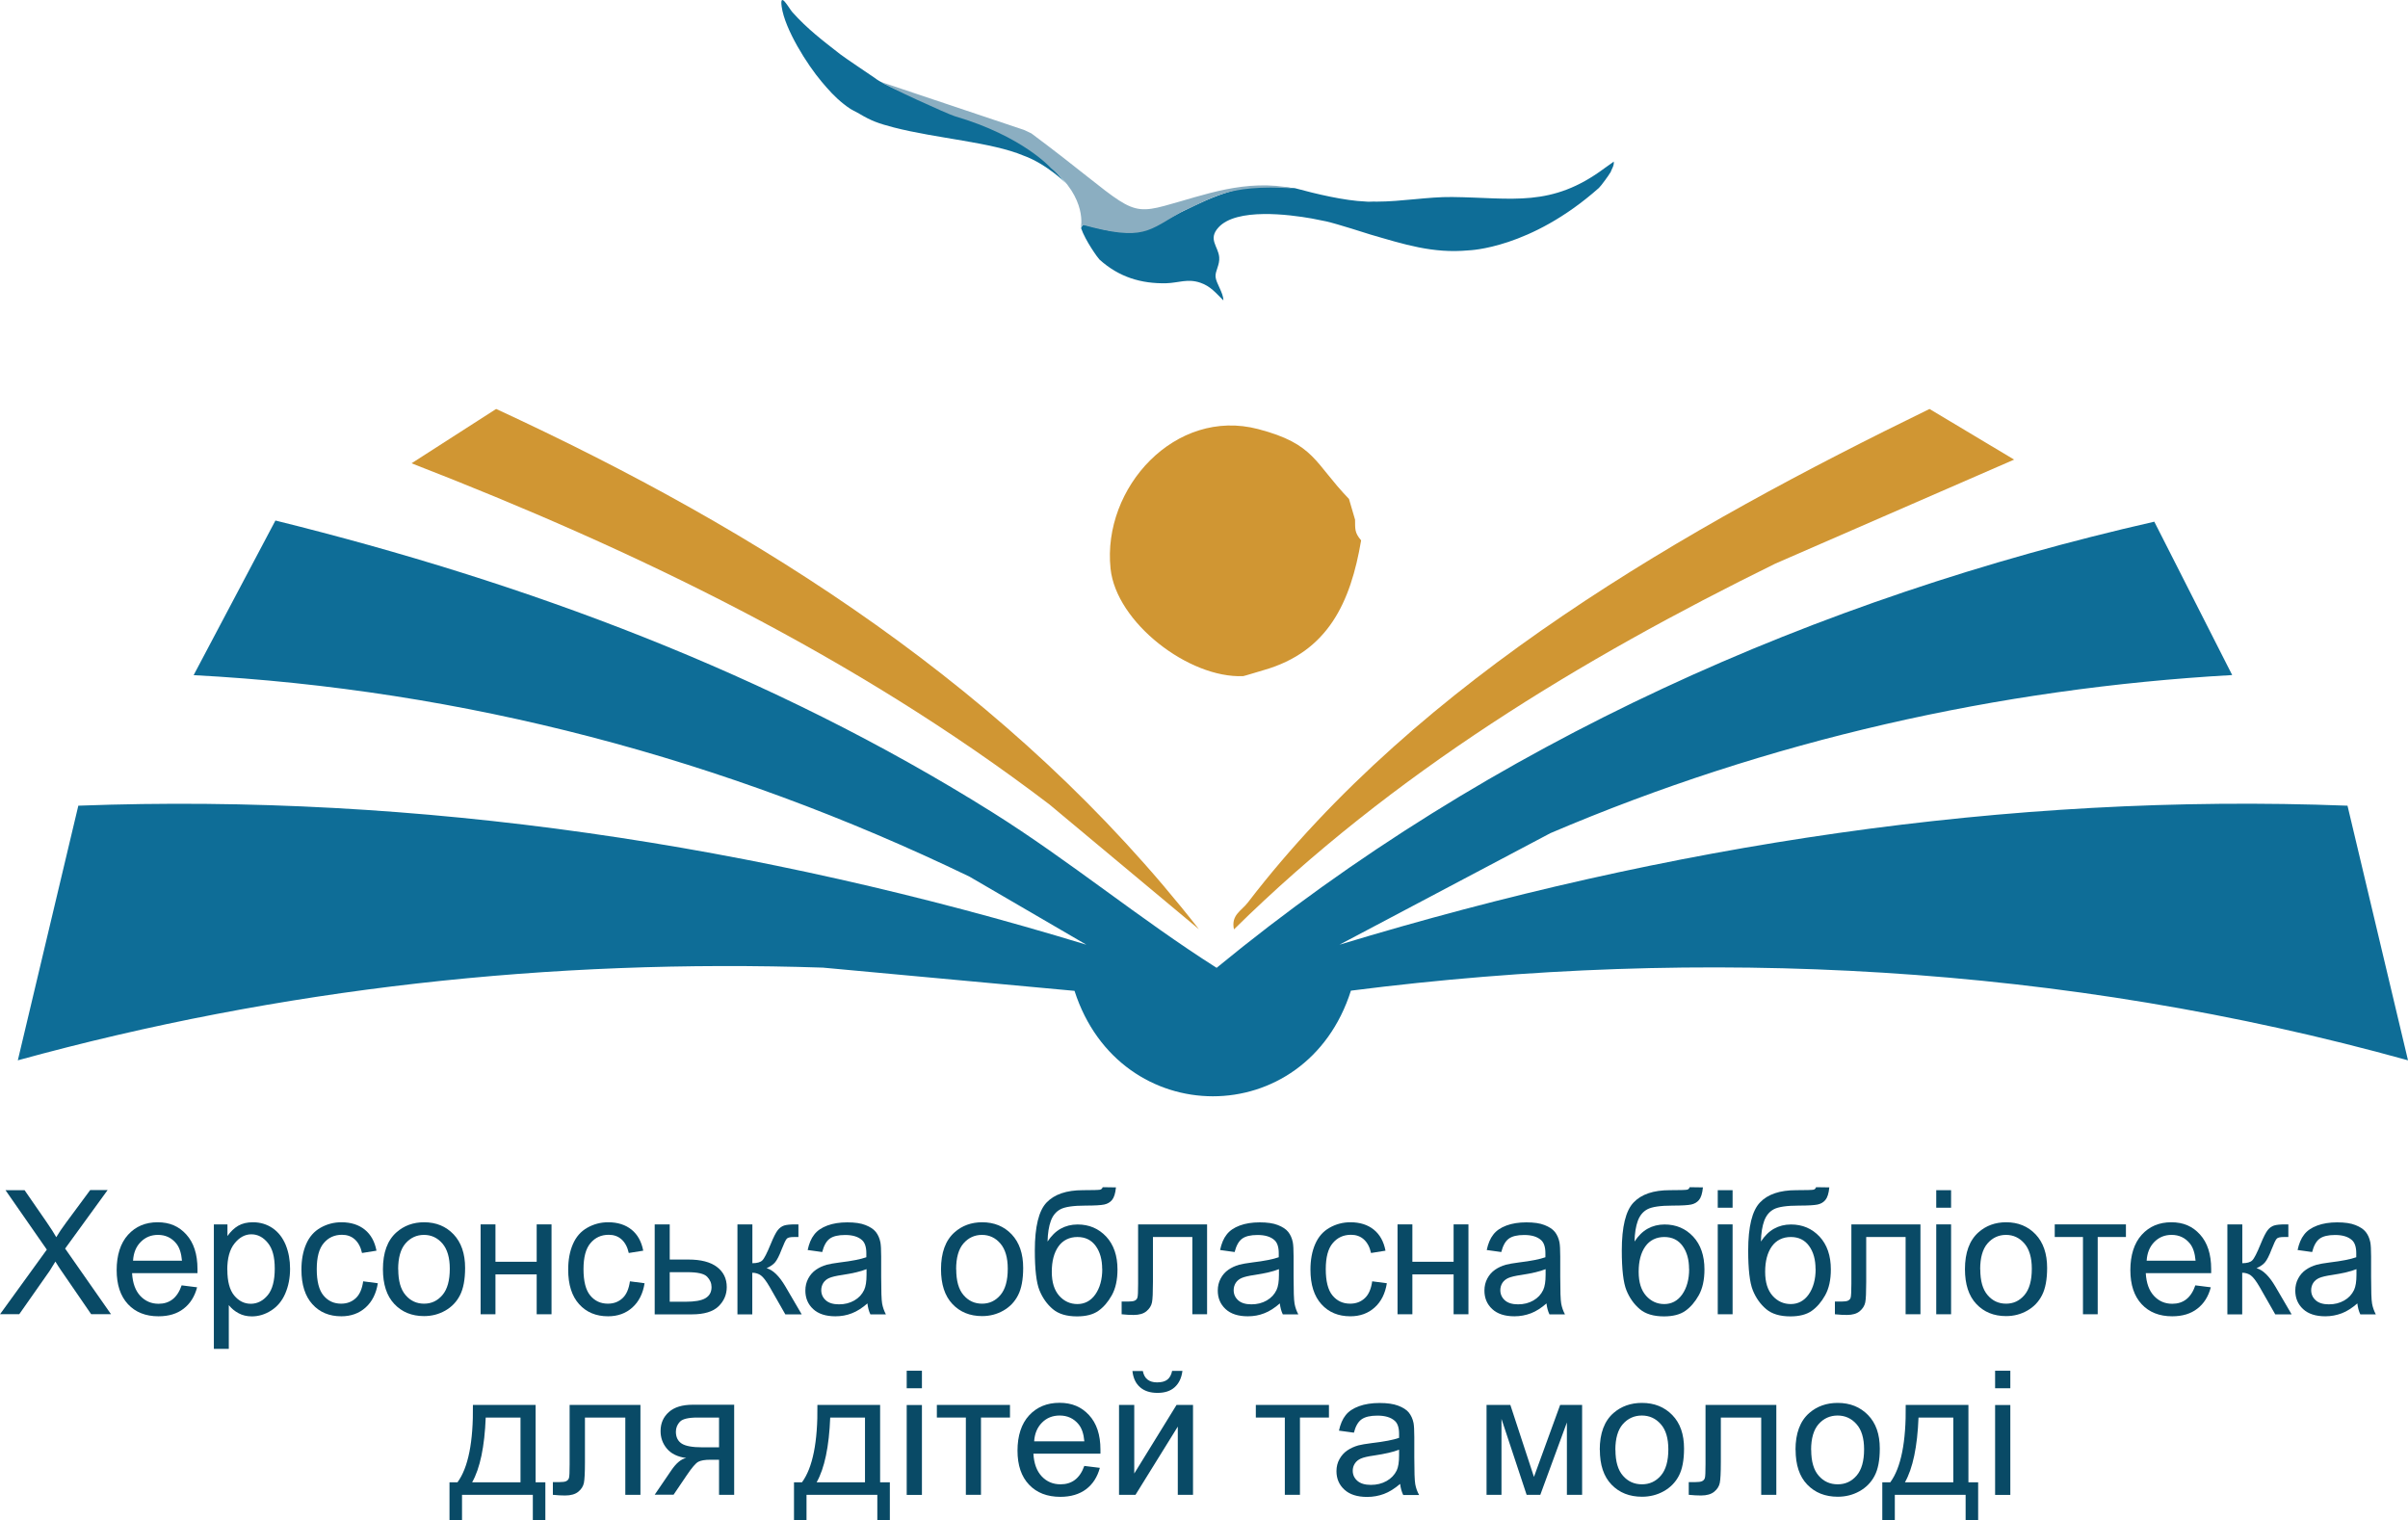 <?xml version="1.0" encoding="UTF-8"?>
<svg id="Layer_2" data-name="Layer 2" xmlns="http://www.w3.org/2000/svg" viewBox="0 0 249.96 157.81">
  <defs>
    <style>
      .cls-1 {
        fill: #d09633;
      }

      .cls-2 {
        fill: #094a66;
      }

      .cls-3 {
        fill: #8baec1;
      }

      .cls-4 {
        fill: #0e6d97;
      }
    </style>
  </defs>
  <g id="Layer_1-2" data-name="Layer 1">
    <g>
      <g>
        <path class="cls-2" d="M49.1,145.83h6.5v8.03h1.01v3.95h-1.3v-2.65h-7.35v2.65h-1.3v-3.95h.83c1.11-1.51,1.65-4.19,1.6-8.03ZM50.42,147.14c-.12,3.03-.59,5.27-1.41,6.72h5.02v-6.72h-3.61Z"/>
        <path class="cls-2" d="M59.13,145.83h7.35v9.33h-1.57v-8.02h-4.19v4.65c0,1.08-.04,1.8-.11,2.14s-.26.65-.58.91-.77.39-1.37.39c-.37,0-.79-.02-1.27-.07v-1.32h.69c.33,0,.56-.03.7-.1s.23-.17.28-.32.07-.62.07-1.43v-6.15Z"/>
        <path class="cls-2" d="M76.21,145.83v9.33h-1.57v-3.64h-.91c-.56,0-.97.07-1.24.21-.27.14-.67.61-1.19,1.38l-1.38,2.04h-1.96l1.71-2.51c.52-.77,1.04-1.2,1.56-1.3-.9-.12-1.57-.45-2.01-.98s-.65-1.13-.65-1.82c0-.81.29-1.46.86-1.97s1.4-.76,2.48-.76h4.32ZM74.64,147.14h-2.25c-.94,0-1.55.15-1.82.44s-.41.64-.41,1.03c0,.56.2.97.6,1.23s1.11.39,2.13.39h1.75v-3.08Z"/>
        <path class="cls-2" d="M84.86,145.83h6.5v8.03h1.01v3.95h-1.3v-2.65h-7.35v2.65h-1.3v-3.95h.83c1.11-1.51,1.65-4.19,1.6-8.03ZM86.18,147.14c-.12,3.03-.59,5.27-1.41,6.72h5.02v-6.72h-3.61Z"/>
        <path class="cls-2" d="M94.12,144.1v-1.82h1.58v1.82h-1.58ZM94.12,155.17v-9.33h1.58v9.33h-1.58Z"/>
        <path class="cls-2" d="M97.26,145.83h7.58v1.31h-3.01v8.02h-1.57v-8.02h-3.01v-1.31Z"/>
        <path class="cls-2" d="M112.54,152.16l1.63.2c-.26.96-.74,1.7-1.43,2.22s-1.59.79-2.67.79c-1.37,0-2.45-.42-3.25-1.26-.8-.84-1.2-2.02-1.2-3.54s.4-2.79,1.21-3.66,1.86-1.3,3.15-1.3,2.27.42,3.06,1.27,1.19,2.04,1.19,3.59c0,.09,0,.23,0,.42h-6.96c.06,1.03.35,1.81.87,2.36s1.17.82,1.95.82c.58,0,1.08-.15,1.49-.46s.74-.79.98-1.46ZM107.35,149.61h5.21c-.07-.79-.27-1.37-.6-1.77-.5-.61-1.16-.91-1.96-.91-.73,0-1.34.24-1.83.73s-.77,1.14-.82,1.95Z"/>
        <path class="cls-2" d="M116.16,145.83h1.58v7.12l4.39-7.12h1.71v9.33h-1.58v-7.08l-4.39,7.08h-1.71v-9.33ZM121.66,142.3h1.08c-.09.73-.36,1.29-.8,1.69s-1.04.59-1.79.59-1.35-.19-1.8-.58c-.45-.39-.72-.95-.8-1.69h1.08c.08.4.24.7.49.89s.57.29.98.29c.47,0,.83-.09,1.08-.29.24-.19.41-.49.49-.9Z"/>
        <path class="cls-2" d="M130.37,145.83h7.58v1.31h-3.01v8.02h-1.57v-8.02h-3.01v-1.31Z"/>
        <path class="cls-2" d="M145.35,154.02c-.59.5-1.15.85-1.69,1.05s-1.12.31-1.74.31c-1.03,0-1.81-.25-2.36-.75-.55-.5-.83-1.14-.83-1.92,0-.46.1-.88.31-1.25.21-.38.48-.68.82-.91s.72-.4,1.14-.52c.31-.08.78-.16,1.41-.24,1.28-.15,2.22-.33,2.82-.54,0-.22,0-.35,0-.41,0-.64-.15-1.1-.45-1.36-.4-.36-1-.54-1.8-.54-.74,0-1.29.13-1.65.39s-.62.72-.79,1.38l-1.55-.21c.14-.66.37-1.2.69-1.6.32-.41.79-.72,1.4-.94.61-.22,1.32-.33,2.12-.33s1.44.09,1.94.28.86.42,1.1.71c.23.29.4.64.49,1.08.05.27.08.76.08,1.46v2.11c0,1.47.03,2.4.1,2.79.07.39.2.76.4,1.12h-1.65c-.16-.33-.27-.71-.32-1.15ZM145.22,150.48c-.57.23-1.44.43-2.58.6-.65.09-1.11.2-1.38.32-.27.12-.48.29-.62.51-.15.23-.22.48-.22.75,0,.42.16.77.48,1.05s.79.42,1.4.42,1.15-.13,1.63-.4.82-.63,1.05-1.09c.17-.36.25-.88.25-1.58v-.58Z"/>
        <path class="cls-2" d="M154.32,145.83h2.46l2.45,7.47,2.72-7.47h2.28v9.33h-1.58v-7.51l-2.76,7.51h-1.42l-2.61-7.88v7.88h-1.55v-9.33Z"/>
        <path class="cls-2" d="M166.06,150.5c0-1.73.48-3.01,1.44-3.84.8-.69,1.78-1.04,2.94-1.04,1.28,0,2.33.42,3.15,1.26s1.22,2,1.22,3.48c0,1.2-.18,2.15-.54,2.83-.36.69-.89,1.22-1.57,1.6s-1.44.57-2.25.57c-1.31,0-2.36-.42-3.17-1.26-.81-.84-1.21-2.04-1.21-3.62ZM167.69,150.5c0,1.2.26,2.09.78,2.68.52.6,1.18.89,1.97.89s1.44-.3,1.96-.9.78-1.51.78-2.73c0-1.15-.26-2.03-.79-2.62-.52-.59-1.18-.89-1.96-.89s-1.45.3-1.97.89-.78,1.49-.78,2.68Z"/>
        <path class="cls-2" d="M177.04,145.83h7.35v9.33h-1.57v-8.02h-4.19v4.65c0,1.08-.04,1.8-.11,2.14s-.26.65-.58.91-.77.39-1.37.39c-.37,0-.79-.02-1.27-.07v-1.32h.69c.33,0,.56-.03.7-.1s.23-.17.28-.32.07-.62.07-1.43v-6.15Z"/>
        <path class="cls-2" d="M186.38,150.5c0-1.73.48-3.01,1.44-3.84.8-.69,1.78-1.04,2.94-1.04,1.28,0,2.33.42,3.15,1.26s1.22,2,1.22,3.48c0,1.2-.18,2.15-.54,2.83-.36.69-.89,1.22-1.57,1.6s-1.44.57-2.25.57c-1.31,0-2.36-.42-3.17-1.26-.81-.84-1.21-2.04-1.21-3.62ZM188.01,150.5c0,1.2.26,2.09.78,2.68.52.6,1.18.89,1.97.89s1.44-.3,1.96-.9.78-1.51.78-2.73c0-1.15-.26-2.03-.79-2.62-.52-.59-1.18-.89-1.96-.89s-1.45.3-1.97.89-.78,1.49-.78,2.68Z"/>
        <path class="cls-2" d="M197.83,145.83h6.5v8.03h1.01v3.95h-1.3v-2.65h-7.35v2.65h-1.3v-3.95h.83c1.11-1.51,1.65-4.19,1.6-8.03ZM199.15,147.14c-.12,3.03-.59,5.27-1.41,6.72h5.02v-6.72h-3.61Z"/>
        <path class="cls-2" d="M207.1,144.1v-1.82h1.58v1.82h-1.58ZM207.1,155.17v-9.33h1.58v9.33h-1.58Z"/>
      </g>
      <g>
        <path class="cls-2" d="M0,136.42l4.86-6.71-4.29-6.17h1.98l2.28,3.3c.47.69.81,1.21,1.01,1.58.28-.47.61-.96.99-1.47l2.53-3.42h1.81l-4.41,6.07,4.76,6.81h-2.06l-3.16-4.6c-.18-.26-.36-.55-.55-.86-.28.47-.48.79-.6.97l-3.15,4.49H0Z"/>
        <path class="cls-2" d="M18.87,133.42l1.59.2c-.25.96-.72,1.7-1.4,2.22-.68.53-1.55.79-2.61.79-1.33,0-2.39-.42-3.17-1.26-.78-.84-1.17-2.02-1.17-3.54s.39-2.79,1.18-3.66,1.81-1.3,3.07-1.3,2.21.42,2.98,1.27,1.16,2.04,1.16,3.59c0,.09,0,.23,0,.42h-6.79c.06,1.03.34,1.81.85,2.36.51.54,1.14.82,1.9.82.57,0,1.05-.15,1.45-.46s.72-.79.95-1.46ZM13.81,130.86h5.08c-.07-.79-.26-1.37-.58-1.77-.49-.61-1.13-.91-1.91-.91-.71,0-1.3.24-1.79.73s-.75,1.14-.8,1.95Z"/>
        <path class="cls-2" d="M22.2,140v-12.91h1.41v1.21c.33-.47.71-.83,1.12-1.07.42-.24.92-.36,1.52-.36.78,0,1.46.21,2.06.62.59.41,1.04.99,1.35,1.74.3.75.45,1.57.45,2.46,0,.96-.17,1.82-.5,2.58-.33.77-.82,1.35-1.46,1.76-.64.41-1.31.61-2.01.61-.51,0-.98-.11-1.38-.33-.41-.22-.74-.5-1.01-.84v4.54h-1.54ZM23.6,131.81c0,1.2.24,2.09.71,2.66.47.57,1.05.86,1.72.86s1.27-.3,1.76-.89c.49-.59.73-1.52.73-2.76s-.24-2.08-.72-2.67-1.05-.89-1.71-.89-1.24.32-1.74.94c-.51.63-.76,1.55-.76,2.75Z"/>
        <path class="cls-2" d="M37.7,133l1.52.2c-.17,1.07-.59,1.91-1.27,2.52-.68.61-1.52.91-2.52.91-1.25,0-2.25-.42-3-1.25-.76-.84-1.14-2.03-1.14-3.59,0-1.01.16-1.89.49-2.65.33-.76.82-1.32,1.49-1.7.67-.38,1.39-.57,2.17-.57.99,0,1.8.26,2.43.77.63.51,1.03,1.24,1.21,2.18l-1.5.24c-.14-.63-.4-1.1-.76-1.42s-.8-.47-1.32-.47c-.78,0-1.41.29-1.89.86-.49.57-.73,1.47-.73,2.71s.23,2.17.7,2.73c.47.57,1.08.85,1.83.85.61,0,1.11-.19,1.52-.57s.66-.97.77-1.76Z"/>
        <path class="cls-2" d="M39.75,131.75c0-1.73.47-3.01,1.41-3.84.78-.69,1.74-1.04,2.86-1.04,1.25,0,2.27.42,3.07,1.26.79.84,1.19,2,1.19,3.48,0,1.2-.18,2.15-.53,2.83-.35.69-.86,1.22-1.53,1.6s-1.4.57-2.2.57c-1.27,0-2.3-.42-3.09-1.26-.79-.84-1.18-2.04-1.18-3.62ZM41.34,131.75c0,1.2.25,2.09.76,2.68.51.6,1.15.89,1.92.89s1.4-.3,1.91-.9.76-1.51.76-2.73c0-1.15-.26-2.03-.77-2.62-.51-.59-1.15-.89-1.91-.89s-1.41.3-1.92.89-.76,1.49-.76,2.68Z"/>
        <path class="cls-2" d="M49.89,127.09h1.54v3.88h4.28v-3.88h1.54v9.33h-1.54v-4.14h-4.28v4.14h-1.54v-9.33Z"/>
        <path class="cls-2" d="M65.39,133l1.52.2c-.17,1.07-.59,1.91-1.27,2.52-.68.61-1.52.91-2.52.91-1.25,0-2.25-.42-3-1.25-.76-.84-1.14-2.03-1.14-3.59,0-1.01.16-1.89.49-2.65.33-.76.82-1.32,1.49-1.7.67-.38,1.39-.57,2.17-.57.99,0,1.8.26,2.43.77.63.51,1.03,1.24,1.21,2.18l-1.5.24c-.14-.63-.4-1.1-.76-1.42s-.8-.47-1.32-.47c-.78,0-1.41.29-1.89.86-.49.57-.73,1.47-.73,2.71s.23,2.17.7,2.73c.47.57,1.08.85,1.83.85.61,0,1.11-.19,1.52-.57s.66-.97.77-1.76Z"/>
        <path class="cls-2" d="M67.98,127.09h1.54v3.65h1.95c1.27,0,2.26.25,2.94.76s1.03,1.21,1.03,2.1c0,.78-.29,1.45-.86,2-.57.55-1.49.83-2.76.83h-3.86v-9.33ZM69.52,135.12h1.62c.98,0,1.67-.12,2.09-.37.42-.25.63-.63.63-1.15,0-.4-.15-.76-.46-1.08s-.99-.47-2.05-.47h-1.83v3.08Z"/>
        <path class="cls-2" d="M76.56,127.09h1.54v4.03c.49,0,.84-.1,1.03-.29.2-.19.49-.76.87-1.69.3-.74.55-1.22.74-1.46.19-.23.41-.39.65-.47.25-.08.64-.12,1.18-.12h.31v1.31h-.43c-.41,0-.67.05-.78.18-.12.13-.3.51-.55,1.15-.23.61-.45,1.03-.64,1.27s-.49.45-.9.64c.66.18,1.31.81,1.95,1.9l1.69,2.89h-1.7l-1.65-2.89c-.34-.58-.63-.96-.88-1.15-.25-.18-.55-.28-.9-.28v4.32h-1.54v-9.33Z"/>
        <path class="cls-2" d="M90.07,135.27c-.57.5-1.12.85-1.65,1.05-.53.21-1.1.31-1.7.31-1,0-1.77-.25-2.31-.75-.54-.5-.81-1.14-.81-1.92,0-.46.1-.88.3-1.25.2-.38.47-.68.8-.91s.7-.4,1.11-.52c.3-.08.76-.16,1.37-.24,1.25-.15,2.16-.33,2.75-.54,0-.22,0-.35,0-.41,0-.64-.15-1.1-.44-1.36-.39-.36-.98-.54-1.76-.54-.73,0-1.26.13-1.61.39s-.6.72-.77,1.38l-1.51-.21c.14-.66.36-1.2.68-1.6.31-.41.77-.72,1.36-.94.59-.22,1.28-.33,2.07-.33s1.41.09,1.89.28.84.42,1.07.71c.23.29.39.64.48,1.08.05.27.08.76.08,1.46v2.11c0,1.47.03,2.4.1,2.79.07.39.2.76.39,1.12h-1.61c-.16-.33-.26-.71-.31-1.15ZM89.94,131.74c-.56.23-1.4.43-2.52.6-.63.09-1.08.2-1.35.32s-.47.29-.61.51c-.14.23-.21.48-.21.75,0,.42.16.77.47,1.05.31.28.77.42,1.37.42s1.12-.13,1.59-.4.8-.63,1.02-1.09c.17-.36.25-.88.25-1.58v-.58Z"/>
        <path class="cls-2" d="M97.68,131.75c0-1.73.47-3.01,1.41-3.84.78-.69,1.74-1.04,2.86-1.04,1.25,0,2.27.42,3.07,1.26.79.84,1.19,2,1.19,3.48,0,1.2-.18,2.15-.53,2.83-.35.69-.86,1.22-1.53,1.6s-1.4.57-2.2.57c-1.27,0-2.3-.42-3.09-1.26-.79-.84-1.18-2.04-1.18-3.62ZM99.26,131.75c0,1.2.25,2.09.76,2.68.51.6,1.15.89,1.92.89s1.4-.3,1.91-.9.76-1.51.76-2.73c0-1.15-.26-2.03-.77-2.62-.51-.59-1.15-.89-1.91-.89s-1.41.3-1.92.89-.76,1.49-.76,2.68Z"/>
        <path class="cls-2" d="M114.48,123.23l1.36.02c-.06.63-.2,1.06-.41,1.31-.21.25-.48.4-.81.47s-.97.11-1.93.11c-1.27,0-2.14.13-2.61.38s-.8.66-1,1.21c-.2.55-.32,1.27-.34,2.14.39-.59.84-1.04,1.36-1.33.52-.29,1.11-.44,1.76-.44,1.19,0,2.18.42,2.97,1.26.78.84,1.17,1.98,1.17,3.41,0,1.09-.2,1.98-.59,2.68-.39.7-.86,1.24-1.4,1.62s-1.28.57-2.21.57c-1.08,0-1.92-.25-2.52-.76s-1.06-1.16-1.38-1.95c-.32-.79-.48-2.17-.48-4.13,0-2.47.41-4.13,1.22-4.98s2.07-1.28,3.76-1.28c1.05,0,1.65-.02,1.79-.05.14-.04.23-.12.27-.25ZM114.41,131.72c0-.97-.22-1.77-.67-2.39s-1.08-.93-1.9-.93-1.51.33-1.97.98-.69,1.53-.69,2.63.26,1.91.77,2.49c.51.57,1.14.86,1.89.86s1.39-.33,1.86-1,.72-1.55.72-2.64Z"/>
        <path class="cls-2" d="M118.13,127.09h7.17v9.33h-1.53v-8.02h-4.09v4.65c0,1.08-.03,1.8-.1,2.14-.07.35-.26.65-.57.91s-.75.39-1.34.39c-.36,0-.77-.02-1.24-.07v-1.32h.68c.32,0,.55-.03.69-.1s.23-.17.27-.32c.05-.15.07-.62.07-1.43v-6.15Z"/>
        <path class="cls-2" d="M132.88,135.27c-.57.5-1.12.85-1.65,1.05-.53.21-1.1.31-1.7.31-1,0-1.77-.25-2.31-.75-.54-.5-.81-1.14-.81-1.92,0-.46.1-.88.3-1.25.2-.38.47-.68.8-.91s.7-.4,1.11-.52c.3-.08.76-.16,1.37-.24,1.25-.15,2.16-.33,2.75-.54,0-.22,0-.35,0-.41,0-.64-.15-1.1-.44-1.36-.39-.36-.98-.54-1.76-.54-.73,0-1.26.13-1.61.39s-.6.72-.77,1.38l-1.51-.21c.14-.66.36-1.2.68-1.6.31-.41.77-.72,1.36-.94.59-.22,1.28-.33,2.07-.33s1.41.09,1.89.28.84.42,1.07.71c.23.29.39.64.48,1.08.05.27.08.76.08,1.46v2.11c0,1.47.03,2.4.1,2.79.07.39.2.76.39,1.12h-1.61c-.16-.33-.26-.71-.31-1.15ZM132.75,131.74c-.56.23-1.4.43-2.52.6-.63.09-1.08.2-1.35.32s-.47.29-.61.51c-.14.23-.21.48-.21.75,0,.42.16.77.47,1.05.31.28.77.42,1.37.42s1.12-.13,1.59-.4.8-.63,1.02-1.09c.17-.36.25-.88.25-1.58v-.58Z"/>
        <path class="cls-2" d="M142.44,133l1.52.2c-.17,1.07-.59,1.91-1.27,2.52-.68.61-1.52.91-2.52.91-1.25,0-2.25-.42-3-1.25-.76-.84-1.14-2.03-1.14-3.59,0-1.01.16-1.89.49-2.65.33-.76.82-1.32,1.49-1.7.67-.38,1.39-.57,2.17-.57.99,0,1.8.26,2.43.77.63.51,1.03,1.24,1.21,2.18l-1.5.24c-.14-.63-.4-1.1-.76-1.42s-.8-.47-1.32-.47c-.78,0-1.41.29-1.89.86-.49.57-.73,1.47-.73,2.71s.23,2.17.7,2.73c.47.57,1.08.85,1.83.85.61,0,1.11-.19,1.52-.57s.66-.97.77-1.76Z"/>
        <path class="cls-2" d="M145.07,127.09h1.54v3.88h4.28v-3.88h1.54v9.33h-1.54v-4.14h-4.28v4.14h-1.54v-9.33Z"/>
        <path class="cls-2" d="M160.56,135.27c-.57.5-1.12.85-1.65,1.05s-1.1.31-1.7.31c-1,0-1.77-.25-2.31-.75-.54-.5-.81-1.14-.81-1.92,0-.46.1-.88.3-1.25.2-.38.47-.68.8-.91.33-.23.7-.4,1.11-.52.3-.08.76-.16,1.37-.24,1.25-.15,2.16-.33,2.75-.54,0-.22,0-.35,0-.41,0-.64-.15-1.1-.44-1.36-.39-.36-.98-.54-1.76-.54-.73,0-1.26.13-1.61.39s-.6.72-.77,1.38l-1.51-.21c.14-.66.36-1.2.68-1.6.31-.41.77-.72,1.36-.94.59-.22,1.28-.33,2.07-.33s1.41.09,1.89.28.84.42,1.07.71c.23.29.39.64.48,1.08.05.27.08.76.08,1.46v2.11c0,1.47.03,2.4.1,2.79.07.39.2.76.39,1.12h-1.61c-.16-.33-.26-.71-.31-1.15ZM160.43,131.74c-.56.23-1.4.43-2.52.6-.63.09-1.08.2-1.35.32-.26.12-.47.29-.61.51-.14.23-.21.48-.21.75,0,.42.16.77.47,1.05s.77.42,1.37.42,1.12-.13,1.59-.4.8-.63,1.02-1.09c.17-.36.25-.88.25-1.58v-.58Z"/>
        <path class="cls-2" d="M175.41,123.23l1.36.02c-.06.63-.2,1.06-.41,1.31-.21.25-.48.4-.81.47-.33.07-.97.11-1.93.11-1.27,0-2.14.13-2.61.38s-.8.66-1,1.21c-.2.55-.32,1.27-.34,2.14.39-.59.84-1.04,1.36-1.33.52-.29,1.11-.44,1.76-.44,1.19,0,2.18.42,2.97,1.26.78.84,1.17,1.98,1.17,3.41,0,1.09-.2,1.98-.59,2.68-.39.7-.86,1.24-1.4,1.62s-1.28.57-2.21.57c-1.08,0-1.92-.25-2.52-.76-.6-.51-1.06-1.16-1.38-1.95-.32-.79-.48-2.17-.48-4.13,0-2.47.41-4.13,1.22-4.98.81-.86,2.07-1.28,3.76-1.28,1.05,0,1.65-.02,1.79-.05s.23-.12.27-.25ZM175.33,131.72c0-.97-.22-1.77-.67-2.39s-1.08-.93-1.9-.93-1.51.33-1.97.98-.69,1.53-.69,2.63.26,1.91.77,2.49c.51.57,1.14.86,1.89.86s1.39-.33,1.86-1,.72-1.55.72-2.64Z"/>
        <path class="cls-2" d="M178.31,125.36v-1.82h1.54v1.82h-1.54ZM178.31,136.42v-9.33h1.54v9.33h-1.54Z"/>
        <path class="cls-2" d="M188.53,123.23l1.36.02c-.06.63-.2,1.06-.41,1.31-.21.25-.48.4-.81.47-.33.07-.97.11-1.93.11-1.27,0-2.14.13-2.61.38s-.8.66-1,1.21c-.2.55-.32,1.27-.34,2.14.39-.59.84-1.04,1.36-1.33.52-.29,1.11-.44,1.76-.44,1.19,0,2.18.42,2.97,1.26.78.84,1.17,1.98,1.17,3.41,0,1.09-.2,1.98-.59,2.68-.39.7-.86,1.24-1.4,1.62s-1.28.57-2.21.57c-1.08,0-1.92-.25-2.52-.76-.6-.51-1.06-1.16-1.38-1.95-.32-.79-.48-2.17-.48-4.13,0-2.47.41-4.13,1.22-4.98.81-.86,2.07-1.28,3.76-1.28,1.05,0,1.65-.02,1.79-.05s.23-.12.27-.25ZM188.46,131.72c0-.97-.22-1.77-.67-2.39s-1.08-.93-1.9-.93-1.51.33-1.97.98-.69,1.53-.69,2.63.26,1.91.77,2.49c.51.57,1.14.86,1.89.86s1.39-.33,1.86-1,.72-1.55.72-2.64Z"/>
        <path class="cls-2" d="M192.18,127.09h7.17v9.33h-1.54v-8.02h-4.09v4.65c0,1.08-.03,1.8-.1,2.14s-.26.65-.57.91-.75.39-1.34.39c-.36,0-.77-.02-1.24-.07v-1.32h.68c.32,0,.55-.03.69-.1.14-.07.23-.17.27-.32s.07-.62.07-1.43v-6.15Z"/>
        <path class="cls-2" d="M200.99,125.36v-1.82h1.54v1.82h-1.54ZM200.99,136.42v-9.33h1.54v9.33h-1.54Z"/>
        <path class="cls-2" d="M203.97,131.75c0-1.73.47-3.01,1.41-3.84.78-.69,1.74-1.04,2.86-1.04,1.25,0,2.27.42,3.07,1.26.79.84,1.19,2,1.19,3.48,0,1.2-.18,2.15-.53,2.83-.35.69-.86,1.22-1.53,1.6-.67.38-1.4.57-2.2.57-1.27,0-2.3-.42-3.09-1.26-.79-.84-1.18-2.04-1.18-3.62ZM205.56,131.75c0,1.2.25,2.09.76,2.68.51.6,1.15.89,1.92.89s1.4-.3,1.91-.9c.51-.6.76-1.51.76-2.73,0-1.15-.26-2.03-.77-2.62-.51-.59-1.15-.89-1.91-.89s-1.41.3-1.92.89-.76,1.49-.76,2.68Z"/>
        <path class="cls-2" d="M213.28,127.09h7.4v1.31h-2.93v8.02h-1.53v-8.02h-2.93v-1.31Z"/>
        <path class="cls-2" d="M227.9,133.42l1.59.2c-.25.96-.72,1.7-1.4,2.22-.68.53-1.55.79-2.61.79-1.33,0-2.39-.42-3.17-1.26-.78-.84-1.17-2.02-1.17-3.54s.39-2.79,1.18-3.66c.79-.87,1.81-1.3,3.07-1.3s2.21.42,2.98,1.27,1.16,2.04,1.16,3.59c0,.09,0,.23,0,.42h-6.79c.06,1.03.34,1.81.85,2.36s1.14.82,1.9.82c.57,0,1.05-.15,1.45-.46s.72-.79.95-1.46ZM222.83,130.86h5.08c-.07-.79-.26-1.37-.58-1.77-.49-.61-1.13-.91-1.91-.91-.71,0-1.3.24-1.79.73-.48.49-.75,1.14-.8,1.95Z"/>
        <path class="cls-2" d="M231.22,127.09h1.54v4.03c.49,0,.84-.1,1.03-.29.2-.19.49-.76.87-1.69.3-.74.55-1.22.74-1.46s.41-.39.65-.47c.25-.08.64-.12,1.18-.12h.31v1.31h-.43c-.41,0-.67.05-.78.18-.12.13-.3.51-.55,1.15-.23.61-.45,1.03-.64,1.27s-.49.45-.9.64c.66.18,1.31.81,1.95,1.9l1.69,2.89h-1.7l-1.65-2.89c-.34-.58-.63-.96-.88-1.15-.25-.18-.55-.28-.9-.28v4.32h-1.54v-9.33Z"/>
        <path class="cls-2" d="M244.73,135.27c-.57.5-1.12.85-1.65,1.05s-1.1.31-1.7.31c-1,0-1.77-.25-2.31-.75-.54-.5-.81-1.14-.81-1.92,0-.46.1-.88.3-1.25.2-.38.47-.68.8-.91.33-.23.7-.4,1.11-.52.3-.08.76-.16,1.37-.24,1.25-.15,2.16-.33,2.75-.54,0-.22,0-.35,0-.41,0-.64-.15-1.1-.44-1.36-.39-.36-.98-.54-1.76-.54-.73,0-1.26.13-1.61.39s-.6.72-.77,1.38l-1.51-.21c.14-.66.36-1.2.68-1.6.31-.41.77-.72,1.36-.94.59-.22,1.28-.33,2.07-.33s1.41.09,1.89.28.84.42,1.07.71c.23.29.39.64.48,1.08.05.27.08.76.08,1.46v2.11c0,1.47.03,2.4.1,2.79.07.39.2.76.39,1.12h-1.61c-.16-.33-.26-.71-.31-1.15ZM244.6,131.74c-.56.23-1.4.43-2.52.6-.63.09-1.08.2-1.35.32-.26.12-.47.29-.61.51-.14.23-.21.48-.21.75,0,.42.16.77.47,1.05s.77.42,1.37.42,1.12-.13,1.59-.4.8-.63,1.02-1.09c.17-.36.25-.88.25-1.58v-.58Z"/>
      </g>
      <g>
        <path class="cls-4" d="M167.14,17.93c-.05.14-.97,1.41-1.17,1.58-7.12,6.32-13.46,6.47-13.55,6.48-3.69.34-6.67-.63-10.18-1.65-.16-.05-3.42-1.1-4.57-1.36-.27-.06-1.28-.26-1.5-.3-2.37-.42-7.81-1.12-9.68.92-1.13,1.23-.03,1.96.07,3.1.07.8-.43,1.43-.38,2.03.05.67.83,1.68.81,2.45-.79-.78-1.33-1.47-2.38-1.83-1.33-.46-2.3.02-3.55.05-2.58.06-4.92-.63-6.94-2.47-.15-.14-1.46-1.95-1.9-3.25.2-.41.17-.4.56-.3.53.14.89.22,1.46.36,3.8.95,5.84-.39,6.08-.52,2.81-1.5,6.88-3.7,10.01-3.83,1.36-.05,2.86,0,4.08.14,2.25.61,5.13,1.3,7.36,1.39.3.05.74-.02,1.11.01,2.61,0,5.36-.51,7.86-.48,6.28.07,10.28,1.14,15.83-3,.25-.19.87-.6.94-.68.08.4-.24.82-.35,1.17Z"/>
        <path class="cls-4" d="M108.77,16.95c.07.07,1.86,2.02,1.93,2.11,0,0-2.06-2.05-4.46-2.91-3.33-1.4-9-1.77-13.46-2.92-1.61-.42-2.34-.69-3.52-1.39-.46-.28-.83-.4-1.31-.76-.13-.1-.26-.19-.38-.29-.89-.7-1.56-1.45-2.29-2.32-1.48-1.75-3.81-5.42-4.14-7.78-.23-1.68.78.2,1.1.56,1.59,1.78,3.15,2.95,4.98,4.38.55.43,3.5,2.39,3.54,2.43.58.46,1.59.92,2.27,1.22,4.81,2.14,11.89,3.78,15.74,7.68Z"/>
        <path class="cls-3" d="M107.16,13.92c9.79,7.3,9.62,8.56,13.71,7.45,4.13-1.11,8.39-2.85,13.44-1.81-7.15-.49-8.6,1.16-11.5,2.34-3.66,2.05-4.02,3.18-10.41,1.44-.07-.02-.21.34-.21.34,0,0,.76-3.09-3.09-6.22,0,0-2.9-3.32-10-5.4-.71-.21-7.03-3.08-7.61-3.54l14.82,4.97c.45.23.8.35.85.43Z"/>
      </g>
      <path class="cls-1" d="M140.03,51.79l.63,2.15c.02.96-.07,1.33.63,2.15-1.09,6.43-3.43,11.55-10.09,13.46-.48.14-2.04.62-2.15.63-5.63.25-13.19-5.56-13.77-11.16-.88-8.41,6.74-16.74,15.33-14.48,5.91,1.55,5.8,3.5,9.42,7.25Z"/>
      <g>
        <path class="cls-4" d="M223.62,54.14l8.09,15.93c-24.26,1.37-48.19,6.77-70.77,16.41l-21.9,11.58c34-10.32,69.21-15.79,104.64-14.43l6.28,26.43c-35.76-9.94-73.05-11.91-109.73-7.23-4.64,14.63-24,14.6-28.69.02l-26.11-2.41c-28.23-.94-56.26,2.11-83.58,9.62l6.28-26.43c35.42-1.33,70.64,4.07,104.64,14.43l-12.14-7.07c-25.51-12.31-52.59-19.43-80.53-20.91l8.49-16.05c25.91,6.41,51.39,15.84,74.46,30.31,7.98,5.01,15.29,11.08,23.24,16.12,28.57-23.49,62.45-38.37,97.34-46.31Z"/>
        <path class="cls-1" d="M124.45,96.45l-15.53-12.96c-20.25-15.42-43-26.4-66.2-35.4l8.78-5.64c27.23,12.57,53.56,29.17,72.95,54Z"/>
        <path class="cls-1" d="M209.09,47.7l-24.8,10.8c-20.14,9.9-39.72,21.73-56.2,37.97-.32-1.5.76-1.9,1.45-2.8,17.87-23.3,45.76-39.03,70.75-51.22l8.79,5.26Z"/>
      </g>
    </g>
  </g>
</svg>